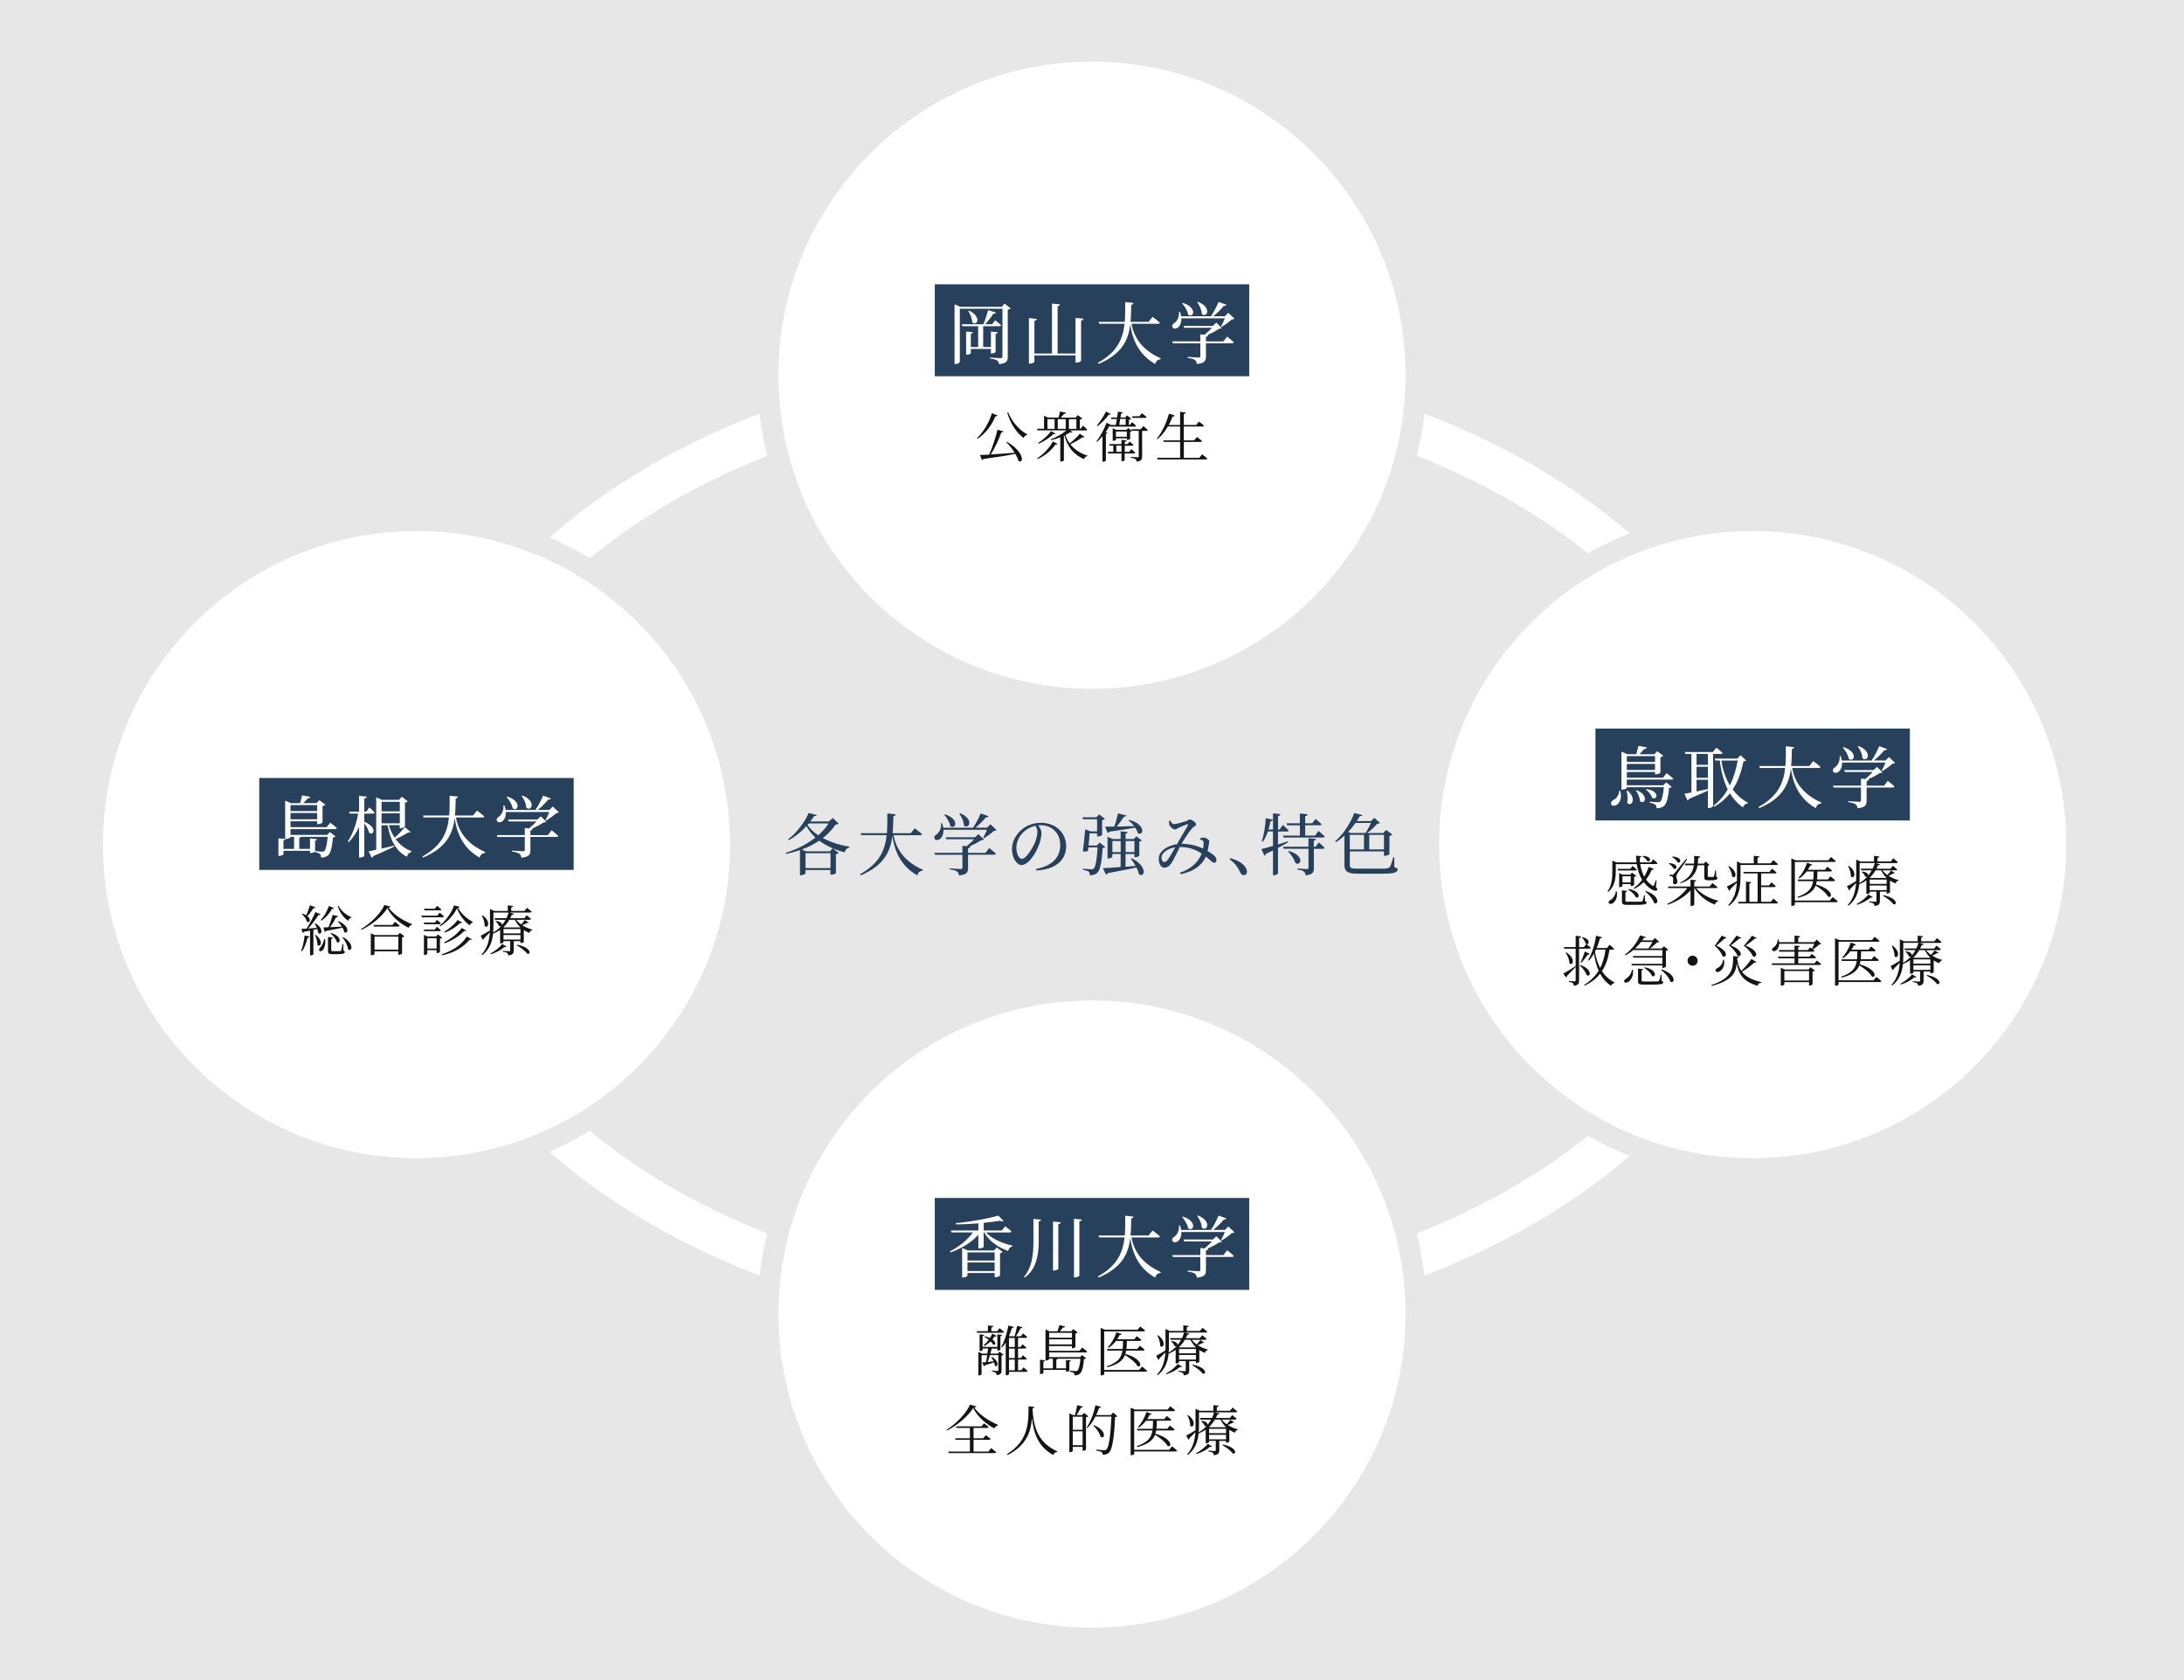 <?xml version="1.0" encoding="UTF-8"?><svg id="_イヤー_2" xmlns="http://www.w3.org/2000/svg" width="520" height="400" viewBox="0 0 520 400"><defs><style>.cls-1{fill:#fff;}.cls-2{fill:#27405c;}.cls-3{fill:#e7e7e7;}.cls-4{stroke:#e7e7e7;}.cls-4,.cls-5{fill:none;stroke-miterlimit:10;stroke-width:10px;}.cls-5{stroke:#fff;}.cls-6{fill:#141414;}</style></defs><g id="_定デザイン"><g><rect class="cls-3" width="520" height="400"/><ellipse class="cls-5" cx="260" cy="201.09" rx="160.51" ry="111.76"/><g><g><circle class="cls-4" cx="260" cy="89.33" r="74.66"/><circle class="cls-1" cx="260" cy="89.33" r="74.66"/></g><g><path class="cls-6" d="M237.51,98.9c-.06,.16-.22,.26-.51,.23-1,2.39-2.5,4.21-4.24,5.32l-.16-.14c1.42-1.3,2.81-3.46,3.56-5.92l1.34,.51Zm2.21,6.25c4.51,2.69,3.91,5.42,2.76,4.56-.13-.51-.39-1.07-.74-1.65-1.89,.38-4.3,.78-7.59,1.22-.08,.14-.22,.23-.35,.26l-.48-1.21c.53-.01,1.29-.04,2.2-.09,.78-1.77,1.56-4.15,1.98-5.93l1.4,.38c-.05,.17-.19,.27-.49,.27-.53,1.53-1.48,3.6-2.51,5.25,1.6-.1,3.61-.25,5.68-.42-.58-.94-1.35-1.87-2-2.55l.16-.1Zm.31-6.98c.91,2.27,2.77,4.33,4.55,5.25l-.04,.14c-.35,.04-.66,.31-.82,.72-1.68-1.24-3.12-3.37-3.9-6.01l.21-.1Z"/><path class="cls-6" d="M258.22,104.02c-.09,.12-.21,.16-.49,.08-.68,.51-1.82,1.18-2.89,1.68,1,1.27,2.42,2.17,4.07,2.7l-.03,.13c-.36,.04-.65,.3-.79,.7-2.37-1.04-3.93-2.83-4.65-5.62l-.13,.06v5.86c0,.08-.29,.27-.72,.27h-.14v-5.77c-.7,.29-1.46,.53-2.2,.7l-.08-.2c1.38-.51,2.87-1.39,3.76-2.15h-6.93l-.1-.39h1.68v-3.09l.96,.43h2.48c.12-.42,.29-1.01,.36-1.44l1.43,.29c-.05,.18-.22,.29-.48,.29-.21,.25-.51,.58-.75,.87h3.54l.45-.59,1.12,.81c-.09,.13-.26,.21-.58,.25v2.2h.16l.57-.74s.66,.53,1.04,.92c-.03,.14-.14,.21-.33,.21h-3.81l.62,.39c-.08,.12-.29,.14-.61,.08-.3,.19-.66,.42-1.07,.62,.23,.74,.57,1.4,1,1.99,.9-.68,1.9-1.65,2.42-2.29l1.12,.74Zm-11.28,5.1c1.59-.99,3.06-2.65,3.73-4.02l1.16,.57c-.08,.13-.19,.18-.51,.13-.82,1.24-2.41,2.67-4.25,3.5l-.13-.18Zm4.36-5.88c-.08,.13-.2,.17-.49,.1-.74,.75-2.13,1.73-3.51,2.3l-.13-.18c1.18-.72,2.47-1.92,3.09-2.82l1.04,.6Zm-1.91-1.14h1.7v-2.3h-1.7v2.3Zm2.46-2.3v2.3h1.89v-2.3h-1.89Zm2.65,0v2.3h1.78v-2.3h-1.78Z"/><path class="cls-6" d="M264.19,101.38c-.25,.44-.57,.96-.96,1.51l.46,.16c-.05,.12-.18,.21-.38,.25v6.36c-.03,.07-.36,.27-.66,.27h-.16v-6.07c-.39,.48-.83,.95-1.27,1.35l-.17-.13c1-1.27,1.96-3.17,2.41-4.42l1.12,.52h1.09c.08-.4,.16-.9,.25-1.42h-1.31l-.12-.36h1.48c.08-.47,.16-.95,.21-1.38l1.17,.14c-.03,.17-.18,.31-.44,.33l-.13,.91h1.12l.47-.49,.99,.77c-.09,.09-.31,.2-.57,.25v1.26h.22l.53-.68s.58,.49,.96,.86c-.04,.14-.16,.21-.34,.21h-5.82l-.05-.17h-.08Zm.3-2.81c-.06,.12-.17,.18-.48,.13-.58,.82-1.65,1.99-2.72,2.77l-.14-.16c.84-.95,1.74-2.39,2.17-3.33l1.17,.59Zm3.29,9.39v1.59c0,.09-.33,.27-.62,.27h-.14v-1.86h-3.16l-.1-.39h1.31v-1.46h-.86l-.1-.38h2.91v-1.01l1.21,.14c-.01,.17-.13,.27-.44,.33v.55h.68l.49-.62s.57,.46,.9,.79c-.01,.14-.13,.21-.31,.21h-1.75v1.46h1.04l.51-.65s.58,.47,.95,.83c-.04,.14-.16,.21-.33,.21h-2.17Zm4.42-6.53s.7,.55,1.11,.95c-.03,.14-.16,.21-.32,.21h-1.05v6.06c0,.66-.16,1.14-1.34,1.26-.01-.25-.09-.47-.26-.59-.19-.16-.52-.26-1.13-.34v-.2s1.34,.09,1.61,.09c.23,0,.3-.07,.3-.25v-6.05h-1.64l.04,.03c-.06,.08-.23,.17-.44,.22v1.65c-.01,.09-.4,.27-.66,.27h-.12v-.39h-2.59v.36c0,.08-.34,.25-.66,.25h-.12v-3l.85,.38h2.41l.43-.44,.87,.68-.1-.39h2.24l.6-.77Zm-3.91,2.56v-1.25h-2.59v1.25h2.59Zm-1.27,3.57v-1.46h-1.22v1.46h1.22Zm-.31-7.83c-.06,.51-.16,1-.22,1.42h1.53v-1.42h-1.31Zm2.94-.23l-.1-.39h1.73l.61-.74s.68,.52,1.11,.92c-.04,.14-.17,.21-.35,.21h-2.99Z"/><path class="cls-6" d="M286.21,108.16s.77,.57,1.24,1.01c-.04,.14-.16,.21-.34,.21h-11.49l-.1-.39h5.46v-3.78h-3.9l-.1-.36h4v-3.3h-2.93c-.7,1.22-1.55,2.25-2.44,3.02l-.17-.13c1.13-1.4,2.26-3.61,2.89-5.95l1.36,.43c-.05,.16-.22,.27-.51,.26-.26,.7-.57,1.38-.91,2h2.7v-3.13l1.35,.16c-.04,.18-.14,.31-.46,.36v2.61h2.94l.66-.81s.74,.53,1.21,.97c-.04,.14-.17,.21-.35,.21h-4.46v3.3h2.46l.68-.82s.74,.57,1.21,.99c-.03,.13-.16,.2-.34,.2h-4v3.78h3.67l.68-.83Z"/></g><rect class="cls-2" x="222.57" y="67.69" width="74.86" height="21.88"/><g><path class="cls-1" d="M240.63,73.42c-.11,.11-.35,.26-.69,.32v11.24c0,.94-.24,1.54-2.08,1.71-.06-.4-.18-.67-.45-.86-.32-.19-.8-.37-1.71-.48v-.24s2.08,.16,2.53,.16c.35,0,.45-.14,.45-.42v-11.35h-10.15v12.66c0,.18-.46,.5-1.04,.5h-.22v-14.23l1.38,.62h9.88l.64-.78,1.47,1.15Zm-9.48,9.64v1.04c0,.13-.48,.35-.91,.35h-.21v-5.52l1.62,.16c-.03,.19-.16,.34-.5,.38v3.14h1.74v-4.95h-3.76l-.13-.46h5.15c.4-.99,.85-2.35,1.12-3.36l1.86,.56c-.08,.19-.27,.32-.62,.29-.46,.72-1.2,1.71-1.94,2.51h1.63l.77-.93s.85,.66,1.39,1.14c-.05,.18-.21,.26-.43,.26h-3.84v4.95h1.84v-3.68l1.62,.16c-.02,.19-.14,.34-.5,.38v4.31c0,.13-.51,.38-.93,.38h-.19v-1.1h-4.79Zm-.42-9.12c3.14,1.54,1.87,3.83,.78,2.82-.05-.9-.51-2.02-.98-2.74l.19-.08Z"/><path class="cls-1" d="M257.99,75.87c-.05,.22-.18,.4-.59,.45v9.57c0,.16-.58,.45-1.07,.45h-.26v-1.73h-9.78v1.54c0,.14-.56,.43-1.07,.43h-.24v-10.85l1.9,.21c-.05,.22-.16,.38-.59,.45v7.78h4.18v-11.89l1.9,.19c-.03,.22-.16,.38-.56,.45v11.25h4.26v-8.48l1.92,.19Z"/><path class="cls-1" d="M269.4,77.09c.56,3.01,2.3,6.16,6.98,8.23l-.02,.19c-.69,.1-1.14,.42-1.3,1.15-4.23-2.38-5.49-6.23-5.95-9.43-.46,3.75-1.97,7.04-7.52,9.41l-.19-.26c4.63-2.56,5.95-5.7,6.35-9.3h-6.07l-.11-.46h6.23c.13-1.49,.11-3.07,.11-4.71l1.98,.21c-.05,.24-.18,.4-.54,.45-.03,1.39-.05,2.74-.18,4.05h4.32l.94-1.18s1.1,.83,1.74,1.39c-.03,.18-.21,.26-.42,.26h-6.37Z"/><path class="cls-1" d="M293.89,75.87c-.13,.14-.3,.18-.62,.19-.56,.54-1.6,1.3-2.35,1.73l-.18-.13c.29-.5,.66-1.26,.9-1.87h-10.37c.06,1.12-.38,1.89-.86,2.22-.46,.32-1.07,.32-1.25-.1-.19-.4,.06-.77,.42-.99,.67-.4,1.25-1.5,1.12-2.69l.24-.02c.14,.38,.24,.75,.29,1.09h7.09c.67-.99,1.39-2.37,1.82-3.41l1.86,.67c-.06,.19-.26,.3-.62,.27-.61,.75-1.57,1.71-2.5,2.46h2.77l.8-.82,1.46,1.38Zm-1.73,4.26s1.01,.78,1.6,1.34c-.05,.18-.21,.26-.42,.26h-6.21v3.12c0,1.02-.24,1.63-2.16,1.81-.06-.42-.18-.72-.46-.94-.32-.21-.78-.38-1.73-.51v-.24s2.19,.16,2.61,.16c.3,0,.4-.1,.4-.35v-3.04h-6.53l-.13-.46h6.66v-1.68l1.01,.1c.58-.48,1.28-1.12,1.78-1.66h-6.63l-.14-.46h6.98l.8-.77,1.34,1.3c-.13,.11-.32,.13-.66,.16-.69,.48-1.81,1.06-2.8,1.5l.19,.02c-.03,.22-.19,.35-.53,.4v1.1h4.15l.88-1.14Zm-10.53-8.02c3.62,1.17,2.5,3.75,1.26,2.8-.13-.9-.82-2-1.42-2.69l.16-.11Zm3.6-.26c3.46,1.41,2.1,3.97,.91,2.9-.02-.96-.56-2.06-1.09-2.79l.18-.11Z"/></g></g><g><g><circle class="cls-4" cx="260" cy="312.85" r="74.66"/><circle class="cls-1" cx="260" cy="312.85" r="74.66"/></g><g><path class="cls-6" d="M238,316.22s.65,.52,1.05,.9c-.04,.14-.16,.19-.34,.19h-6.07l-.1-.38h2.68v-1.36l1.29,.13c-.03,.18-.16,.31-.47,.35v.88h1.39l.57-.71Zm-.04,5.58l.98,.73c-.08,.09-.27,.18-.48,.22v3.52c0,.64-.13,1.01-1.16,1.13-.03-.23-.08-.45-.23-.57-.14-.13-.42-.23-.88-.29v-.22s1.01,.09,1.26,.09c.21,0,.25-.07,.25-.26v-3.51h-2c-.17,.58-.35,1.16-.52,1.62,.43-.04,.91-.09,1.4-.14-.17-.36-.38-.72-.57-.98l.17-.09c1.99,1.21,1.31,2.67,.68,2.08-.01-.23-.08-.49-.17-.75-.52,.17-1.22,.39-2.12,.64-.08,.17-.17,.23-.3,.27l-.42-.92c.22-.01,.55-.04,.92-.06,.09-.48,.2-1.07,.27-1.66h-1.33v4.55c0,.05-.25,.27-.64,.27h-.12v-5.6l.91,.4h1.24c.05-.43,.12-.83,.16-1.2h-1.31v.35c0,.09-.3,.26-.57,.26h-.14v-3.99l1.09,.12c-.03,.14-.13,.25-.38,.3v2.57h3.52v-2.99l1.12,.12c-.03,.16-.13,.26-.39,.3v3.19c0,.09-.31,.26-.58,.26h-.14v-.48h-1.36c-.09,.38-.2,.78-.31,1.2h1.78l.39-.47Zm-.69-3.78c-.07,.14-.23,.25-.49,.18-.16,.25-.31,.47-.49,.69,1.01,.71,.74,1.51,.17,1.23-.13-.23-.35-.49-.61-.75-.46,.46-.96,.83-1.48,1.09l-.17-.18c.42-.33,.83-.77,1.22-1.3-.35-.27-.73-.53-1.05-.7l.13-.14c.48,.12,.88,.26,1.21,.42,.21-.32,.39-.68,.53-1.04l1.04,.51Zm6.42,7.51s.61,.51,.98,.88c-.03,.14-.16,.21-.32,.21h-4.11v.53c0,.08-.25,.29-.65,.29h-.13v-7.8c-.26,.44-.55,.83-.85,1.17l-.19-.12c.69-1.27,1.34-3.2,1.66-5.1l1.29,.34c-.05,.16-.18,.27-.45,.27-.2,.65-.42,1.29-.68,1.87l.17,.08h1.16c.23-.74,.48-1.76,.61-2.48l1.26,.32c-.05,.16-.18,.27-.47,.26-.26,.56-.66,1.29-1.08,1.9h1.18l.51-.68s.61,.48,.99,.86c-.04,.13-.14,.2-.32,.2h-1.86v2.16h.58l.47-.62s.57,.44,.91,.79c-.04,.14-.16,.21-.34,.21h-1.62v2.25h.69l.48-.65s.57,.48,.92,.83c-.04,.14-.14,.19-.32,.19h-1.77v2.54h.77l.55-.7Zm-3.46-6.99v2.16h1.38v-2.16h-1.38Zm1.38,2.54h-1.38v2.25h1.38v-2.25Zm-1.38,5.16h1.38v-2.54h-1.38v2.54Z"/><path class="cls-6" d="M249.8,321.98v1.13h7.36l.48-.49,.96,.78c-.09,.09-.25,.16-.51,.18-.16,1.95-.49,3.11-1.03,3.5-.31,.26-.74,.38-1.22,.38,0-.25-.05-.48-.21-.6-.14-.12-.55-.23-.95-.3v-.22c.43,.04,1.17,.1,1.43,.1,.22,0,.32-.03,.44-.12,.27-.25,.56-1.25,.7-2.83h-5.4c-.05,.1-.16,.17-.34,.2v2.09h2.3v-1.99l1.18,.12c-.03,.14-.12,.25-.38,.3v2.09c0,.09-.35,.27-.66,.27h-.14v-.42h-5.38v.72c0,.08-.36,.26-.65,.26h-.16v-3.39l1.18,.13c-.03,.14-.13,.25-.38,.3v1.61h2.26v-2.29h-.91v.13c0,.08-.34,.29-.7,.29h-.14v-7.38l.92,.43h1.95c.13-.43,.33-1.03,.44-1.46l1.33,.3c-.05,.18-.22,.27-.48,.27-.21,.25-.51,.6-.75,.88h2.74l.47-.52,1.05,.81c-.08,.09-.29,.21-.55,.26v3.22c-.01,.08-.44,.29-.72,.29h-.13v-.53h-5.43v1.13h7.25l.64-.79s.74,.56,1.2,.96c-.04,.14-.16,.21-.34,.21h-8.75Zm0-4.65v1.16h5.43v-1.16h-5.43Zm5.43,2.76v-1.21h-5.43v1.21h5.43Z"/><path class="cls-6" d="M271.9,325.35s.77,.58,1.22,1.01c-.04,.14-.14,.21-.32,.21h-9.89v.6c0,.08-.29,.29-.72,.29h-.13v-11.3l1.01,.43h7.79l.62-.77s.71,.53,1.17,.95c-.04,.14-.16,.21-.35,.21h-9.4v9.2h8.32l.68-.83Zm-3.78-3.8c-.04,.29-.1,.56-.18,.81,4.16,1.14,3.99,3.39,2.9,2.89-.49-.9-1.87-1.98-2.99-2.64-.51,1.3-1.62,2.24-4.17,2.91l-.16-.22c2.67-.9,3.48-2.08,3.73-3.74h-3.58l-.1-.39h3.73c.07-.58,.07-1.21,.08-1.91h-1.68c-.52,.69-1.12,1.25-1.74,1.65l-.17-.16c.78-.81,1.57-2.13,2.02-3.57l1.25,.45c-.07,.13-.23,.25-.49,.22-.17,.36-.36,.7-.58,1.01h4.07l.6-.74s.66,.51,1.11,.92c-.04,.14-.17,.21-.35,.21h-3.12c-.01,.7-.03,1.33-.09,1.91h2.59l.6-.75s.7,.53,1.13,.94c-.03,.14-.17,.21-.35,.21h-4.03Z"/><path class="cls-6" d="M286.75,319.63c-.05,.09-.17,.12-.35,.06-.26,.17-.74,.4-1.21,.59,.72,.47,1.55,.82,2.37,1.01v.14c-.32,.06-.57,.29-.68,.68-.47-.18-.91-.42-1.33-.69v2.82c-.01,.08-.4,.26-.68,.26h-.12v-.44h-1.6v2.21c0,.64-.16,1.07-1.29,1.2-.03-.25-.09-.47-.25-.59-.18-.13-.49-.23-1.05-.3v-.2s1.24,.09,1.47,.09c.22,0,.29-.06,.29-.22v-2.2h-1.61v.3c0,.08-.27,.26-.66,.26h-.13v-3.22c-.51,.36-1.07,.66-1.69,.91-.18,1.83-.78,3.72-2.56,5.11l-.18-.14c1.39-1.52,1.85-3.35,1.98-5.29-.39,.4-.88,.91-1.44,1.46,0,.14-.08,.29-.2,.36l-.55-1.01c.39-.18,1.26-.69,2.21-1.26,.01-.35,.01-.69,.01-1.04v-4.08l.98,.47h3.26v-1.33l1.26,.13c-.01,.17-.13,.29-.43,.34v.86h3.15l.6-.75s.69,.53,1.11,.92c-.04,.14-.16,.21-.34,.21h-4.95l1.05,.29c-.06,.16-.16,.23-.48,.22-.1,.27-.23,.56-.38,.83h3.35l.57-.7s.62,.51,1.03,.88c-.03,.14-.17,.21-.34,.21h-3.17c.3,.42,.7,.79,1.16,1.12,.32-.35,.69-.81,.86-1.07l.96,.6Zm-11-1.72c2.12,1.55,1.22,3.3,.48,2.54,.04-.79-.31-1.82-.66-2.46l.18-.08Zm5.69,7.46c-.09,.12-.21,.17-.49,.08-.69,.64-1.96,1.35-3.21,1.73l-.13-.18c1.09-.55,2.24-1.5,2.81-2.25l1.03,.62Zm-3.13-4.9c0,.49-.01,1.01-.05,1.55,.72-.42,1.34-.94,1.87-1.52-.13,.06-.31,.06-.49-.05-.12-.38-.49-.85-.82-1.08l.13-.1c1.2,.14,1.5,.68,1.38,1,.34-.4,.64-.83,.88-1.29h-2.52l-.1-.39h2.83c.21-.44,.38-.88,.51-1.34h-3.61v3.22Zm2.41,1.74h4.04v-1.03h-4.04v1.03Zm4.04,1.48v-1.09h-4.04v1.09h4.04Zm-2.64-4.72c-.36,.62-.83,1.22-1.39,1.76l.14,.07h3.8l.05-.05c-.52-.49-.95-1.09-1.29-1.77h-1.31Zm1.87,5.93c3.54,.73,3.28,2.54,2.33,2.12-.43-.64-1.59-1.5-2.43-1.96l.1-.16Z"/><path class="cls-6" d="M232.48,334.84c-.03,.16-.2,.21-.52,.25,1.17,1.69,3.34,3.15,5.63,4.13l-.03,.18c-.39,.08-.72,.38-.81,.7-2.11-1.13-4.09-2.93-5.03-4.86-1.25,1.94-3.82,4.17-6.24,5.34l-.12-.18c2.18-1.3,4.85-4.04,5.56-5.97l1.55,.4Zm3.51,9.93s.74,.56,1.21,.99c-.04,.14-.18,.2-.36,.2h-10.96l-.12-.36h5.17v-2.8h-3.41l-.1-.36h3.51v-2.47h-3.21l-.09-.38h6.07l.6-.7s.68,.49,1.09,.87c-.03,.14-.17,.21-.34,.21h-3.25v2.47h2.29l.64-.74s.69,.52,1.14,.91c-.04,.13-.17,.19-.35,.19h-3.72v2.8h3.52l.66-.82Z"/><path class="cls-6" d="M246.26,334.97c-.03,.18-.12,.3-.44,.35,.29,4.78,1.43,8.16,5.93,10.24l-.03,.14c-.45,.05-.78,.23-.94,.72-3.48-1.92-4.65-4.93-5.07-8.79-.25,3.12-1.18,6.4-5.8,8.8l-.16-.22c5.16-3.22,5.12-7.44,5.14-11.4l1.36,.16Z"/><path class="cls-6" d="M259.14,337.2c-.09,.1-.31,.19-.57,.25v7.67c-.01,.08-.4,.3-.69,.3h-.12v-.94h-2.34v.96c0,.1-.3,.31-.68,.31h-.13v-9.26l.86,.42h.49c.16-.62,.38-1.65,.51-2.35l1.35,.31c-.05,.19-.21,.29-.48,.29-.26,.52-.69,1.24-1,1.76h1.29l.47-.53,1.04,.82Zm-3.72,.1v3.11h2.34v-3.11h-2.34Zm2.34,6.79v-3.32h-2.34v3.32h2.34Zm8.28-6.92c-.1,.12-.26,.17-.55,.21-.18,4.6-.64,7.58-1.35,8.36-.4,.45-.94,.62-1.59,.62,0-.26-.05-.48-.25-.62-.21-.16-.78-.31-1.33-.4l.03-.22c.6,.06,1.57,.16,1.87,.16s.42-.04,.59-.21c.58-.52,.97-3.51,1.17-7.8h-3.81c-.55,1.08-1.2,2.02-1.91,2.72l-.18-.12c.86-1.3,1.68-3.29,2.09-5.3l1.33,.39c-.05,.16-.19,.26-.48,.26-.19,.58-.42,1.14-.66,1.68h3.5l.52-.6,1.01,.88Zm-5.59,2.13c3.28,1.39,2.53,3.5,1.59,2.77-.18-.88-1.04-2-1.73-2.67l.14-.1Z"/><path class="cls-6" d="M279.05,344.35s.77,.58,1.22,1.01c-.04,.14-.14,.21-.33,.21h-9.89v.6c0,.08-.29,.29-.72,.29h-.13v-11.3l1.01,.43h7.79l.62-.77s.72,.53,1.17,.95c-.04,.14-.16,.21-.35,.21h-9.4v9.2h8.32l.68-.83Zm-3.78-3.8c-.04,.29-.1,.56-.18,.81,4.16,1.14,3.99,3.39,2.9,2.89-.49-.9-1.87-1.98-2.99-2.64-.51,1.3-1.62,2.24-4.17,2.91l-.16-.22c2.67-.9,3.48-2.08,3.73-3.74h-3.58l-.1-.39h3.73c.06-.58,.06-1.21,.08-1.91h-1.68c-.52,.69-1.12,1.25-1.74,1.65l-.17-.16c.78-.81,1.57-2.13,2.02-3.57l1.25,.45c-.06,.13-.23,.25-.49,.22-.17,.36-.36,.7-.58,1.01h4.07l.6-.74s.66,.51,1.1,.92c-.04,.14-.17,.21-.35,.21h-3.12c-.01,.7-.03,1.33-.09,1.91h2.59l.6-.75s.7,.53,1.13,.94c-.03,.14-.17,.21-.35,.21h-4.03Z"/><path class="cls-6" d="M293.9,338.63c-.05,.09-.17,.12-.35,.06-.26,.17-.74,.4-1.21,.59,.72,.47,1.55,.82,2.37,1.01v.14c-.32,.06-.57,.29-.68,.68-.47-.18-.91-.42-1.33-.69v2.82c-.01,.08-.4,.26-.68,.26h-.12v-.44h-1.6v2.21c0,.64-.16,1.07-1.29,1.2-.03-.25-.09-.47-.25-.59-.18-.13-.49-.23-1.05-.3v-.2s1.24,.09,1.47,.09c.22,0,.29-.06,.29-.22v-2.2h-1.61v.3c0,.08-.27,.26-.66,.26h-.13v-3.22c-.51,.36-1.07,.66-1.69,.91-.18,1.83-.78,3.72-2.56,5.11l-.18-.14c1.39-1.52,1.85-3.35,1.98-5.29-.39,.4-.88,.91-1.44,1.46,0,.14-.08,.29-.2,.36l-.55-1.01c.39-.18,1.26-.69,2.21-1.26,.01-.35,.01-.69,.01-1.04v-4.08l.98,.47h3.26v-1.33l1.26,.13c-.01,.17-.13,.29-.43,.34v.86h3.15l.6-.75s.69,.53,1.11,.92c-.04,.14-.16,.21-.34,.21h-4.95l1.05,.29c-.06,.16-.16,.23-.48,.22-.1,.27-.23,.56-.38,.83h3.35l.57-.7s.62,.51,1.03,.88c-.03,.14-.17,.21-.34,.21h-3.17c.3,.42,.7,.79,1.16,1.12,.32-.35,.69-.81,.86-1.07l.96,.6Zm-11-1.72c2.12,1.55,1.22,3.3,.48,2.54,.04-.79-.31-1.82-.66-2.46l.18-.08Zm5.69,7.46c-.09,.12-.21,.17-.49,.08-.69,.64-1.96,1.35-3.21,1.73l-.13-.18c1.09-.55,2.24-1.5,2.81-2.25l1.03,.62Zm-3.13-4.9c0,.49-.01,1.01-.05,1.55,.72-.42,1.34-.94,1.87-1.52-.13,.06-.31,.06-.49-.05-.12-.38-.49-.85-.82-1.08l.13-.1c1.2,.14,1.5,.68,1.38,1,.34-.4,.64-.83,.88-1.29h-2.52l-.1-.39h2.83c.21-.44,.38-.88,.51-1.34h-3.61v3.22Zm2.41,1.74h4.04v-1.03h-4.04v1.03Zm4.04,1.48v-1.09h-4.04v1.09h4.04Zm-2.64-4.72c-.36,.62-.83,1.22-1.39,1.76l.14,.07h3.8l.05-.05c-.52-.49-.95-1.09-1.29-1.77h-1.31Zm1.87,5.93c3.54,.73,3.28,2.54,2.33,2.12-.43-.64-1.59-1.5-2.43-1.96l.1-.16Z"/></g><rect class="cls-2" x="222.57" y="285.22" width="74.86" height="21.88"/><g><path class="cls-1" d="M234.77,293.42c1.38,1.55,3.97,2.63,6.29,3.14l-.02,.18c-.51,.1-.86,.48-1.02,1.1-2.37-.86-4.53-2.35-5.7-4.42h-.11v3.44c0,.08-.42,.37-1.06,.37h-.21v-3.27c-1.57,1.81-3.94,3.25-6.61,4.23l-.16-.26c2.22-1.1,4.23-2.8,5.49-4.51h-5.12l-.14-.46h6.55v-1.7c-1.74,.14-3.59,.24-5.33,.24l-.05-.3c3.49-.3,7.84-1.09,10.1-1.79l1.3,1.3c-.14,.11-.46,.11-.9-.05-1.09,.16-2.42,.34-3.86,.48v1.82h4.31l.82-.99s.93,.69,1.49,1.2c-.03,.18-.21,.26-.42,.26h-5.63Zm2.56,3.59l1.39,1.06c-.1,.13-.32,.26-.62,.32v5.31c-.02,.11-.64,.38-1.07,.38h-.21v-.99h-6.47v.64c0,.13-.54,.42-1.06,.42h-.21v-7.03l1.36,.59h6.23l.66-.7Zm-6.98,1.17v1.94h6.47v-1.94h-6.47Zm6.47,4.43v-2.03h-6.47v2.03h6.47Z"/><path class="cls-1" d="M247.87,290.39c-.05,.22-.16,.38-.56,.45v4.9c-.03,3.15-.59,6.42-3.31,8.44l-.22-.16c1.9-2.19,2.27-5.23,2.27-8.28v-5.54l1.82,.19Zm4.69,.62c-.03,.22-.16,.4-.58,.46v10.6c0,.16-.54,.43-1.02,.43h-.24v-11.67l1.84,.18Zm5.01-.64c-.03,.22-.16,.38-.58,.45v12.85c0,.16-.54,.48-1.02,.48h-.26v-13.99l1.86,.21Z"/><path class="cls-1" d="M269.4,294.62c.56,3.01,2.3,6.16,6.98,8.23l-.02,.19c-.69,.1-1.14,.42-1.3,1.15-4.23-2.38-5.49-6.23-5.95-9.43-.46,3.75-1.97,7.04-7.52,9.41l-.19-.26c4.63-2.56,5.95-5.7,6.35-9.3h-6.07l-.11-.46h6.23c.13-1.49,.11-3.07,.11-4.71l1.98,.21c-.05,.24-.18,.4-.54,.45-.03,1.39-.05,2.74-.18,4.05h4.32l.94-1.18s1.1,.83,1.74,1.39c-.03,.18-.21,.26-.42,.26h-6.37Z"/><path class="cls-1" d="M293.89,293.4c-.13,.14-.3,.18-.62,.19-.56,.54-1.6,1.3-2.35,1.73l-.18-.13c.29-.5,.66-1.26,.9-1.87h-10.37c.06,1.12-.38,1.89-.86,2.22-.46,.32-1.07,.32-1.25-.1-.19-.4,.06-.77,.42-.99,.67-.4,1.25-1.5,1.12-2.69l.24-.02c.14,.38,.24,.75,.29,1.09h7.09c.67-.99,1.39-2.37,1.82-3.41l1.86,.67c-.06,.19-.26,.3-.62,.27-.61,.75-1.57,1.71-2.5,2.46h2.77l.8-.82,1.46,1.38Zm-1.73,4.26s1.01,.78,1.6,1.34c-.05,.18-.21,.26-.42,.26h-6.21v3.12c0,1.02-.24,1.63-2.16,1.81-.06-.42-.18-.72-.46-.94-.32-.21-.78-.38-1.73-.51v-.24s2.19,.16,2.61,.16c.3,0,.4-.1,.4-.35v-3.04h-6.53l-.13-.46h6.66v-1.68l1.01,.1c.58-.48,1.28-1.12,1.78-1.66h-6.63l-.14-.46h6.98l.8-.77,1.34,1.3c-.13,.11-.32,.13-.66,.16-.69,.48-1.81,1.06-2.8,1.5l.19,.02c-.03,.22-.19,.35-.53,.4v1.1h4.15l.88-1.14Zm-10.53-8.02c3.62,1.17,2.5,3.75,1.26,2.8-.13-.9-.82-2-1.42-2.69l.16-.11Zm3.6-.26c3.46,1.41,2.1,3.97,.91,2.9-.02-.96-.56-2.06-1.09-2.79l.18-.11Z"/></g></g><g><g><circle class="cls-4" cx="99.16" cy="201.09" r="74.66"/><circle class="cls-1" cx="99.16" cy="201.09" r="74.66"/></g><g><path class="cls-6" d="M71.7,226.4c.38-.96,.69-2.37,.83-3.69l1.17,.27c-.04,.16-.18,.27-.46,.29-.3,1.2-.75,2.43-1.34,3.25l-.21-.12Zm3.37-6.58c2.24,1.35,1.43,2.99,.69,2.3-.03-.29-.1-.62-.22-.95-.29,.07-.58,.14-.92,.22v5.8c0,.07-.27,.27-.68,.27h-.12v-5.9c-.43,.09-.91,.18-1.43,.29-.07,.17-.2,.23-.31,.26l-.31-.96c.29,0,.7-.03,1.22-.05,.77-1.18,1.61-2.78,2.11-3.95l1.22,.52c-.08,.14-.23,.23-.51,.2-.59,.94-1.51,2.21-2.44,3.21,.62-.04,1.34-.09,2.07-.16-.16-.38-.35-.74-.52-1.03l.16-.07Zm.01-3.81c-.05,.16-.2,.25-.47,.23-.4,.66-.91,1.35-1.42,1.87,1.03,.82,.52,1.77-.13,1.31-.12-.6-.7-1.36-1.2-1.81l.13-.1c.38,.12,.68,.26,.92,.4,.31-.66,.64-1.55,.88-2.38l1.27,.47Zm.09,6.57c1.98,1.52,1.1,3.11,.42,2.39,.01-.75-.3-1.72-.58-2.33l.17-.06Zm2.24,1c.16,1.21-.18,2.18-.52,2.6-.22,.27-.69,.4-.86,.17-.16-.22-.03-.51,.18-.72,.39-.36,.87-1.27,.96-2.08l.23,.03Zm2.11-7.37c-.06,.13-.21,.23-.48,.2-.66,1.2-1.56,2.17-2.51,2.78l-.17-.16c.74-.74,1.5-1.99,1.94-3.33l1.22,.51Zm1.09,3.11c2.9,1.29,2.22,3.25,1.35,2.59-.05-.32-.21-.69-.4-1.04-.98,.2-2.24,.47-3.89,.75-.08,.16-.21,.23-.34,.26l-.35-1.08c.29,0,.72-.01,1.22-.03,.38-.91,.78-2.07,1.01-2.94l1.27,.29c-.04,.16-.18,.27-.47,.29-.34,.69-.87,1.59-1.42,2.34,.81-.03,1.79-.08,2.81-.13-.29-.46-.62-.88-.95-1.21l.14-.09Zm1.18,7.01c.25,.09,.3,.19,.3,.35,0,.32-.34,.49-1.92,.49h-1.07c-.86,0-1-.2-1-.74v-3.35l1.14,.14c-.03,.16-.16,.27-.38,.31v2.72c0,.16,.04,.2,.4,.2h1.77c.12-.01,.16-.04,.21-.16,.08-.2,.22-.87,.32-1.56h.18l.04,1.6Zm-2.94-4.2c2.73,.86,2.17,2.72,1.34,2.15-.16-.7-.87-1.56-1.48-2.02l.14-.13Zm4.78-3.63c-.32,.06-.6,.31-.7,.74-1.09-.71-2-1.92-2.52-3.47l.2-.1c.62,1.24,1.9,2.24,3.05,2.69l-.03,.14Zm-1.92,4.62c2.81,1.62,2.03,3.65,1.17,2.9-.09-.91-.75-2.08-1.33-2.8l.16-.1Z"/><path class="cls-6" d="M93.02,215.84c-.04,.16-.21,.21-.52,.23,1.14,1.64,3.3,3.04,5.59,3.95l-.03,.2c-.38,.07-.68,.35-.77,.68-2.15-1.07-4.12-2.77-5.04-4.67-1.21,1.89-3.74,4.03-6.2,5.15l-.1-.19c2.22-1.24,4.85-3.85,5.54-5.72l1.53,.38Zm2.18,6.25l1.08,.83c-.09,.1-.3,.21-.55,.26v3.87c-.01,.09-.47,.27-.75,.27h-.13v-.84h-5.68v.66c0,.09-.38,.29-.74,.29h-.14v-5.23l.95,.43h5.49l.48-.55Zm-1.16-2.63s.69,.53,1.13,.94c-.04,.13-.17,.2-.35,.2h-5.79l-.1-.38h4.51l.6-.75Zm.81,6.63v-3.08h-5.68v3.08h5.68Z"/><path class="cls-6" d="M104.68,217.3s.64,.51,1.03,.88c-.04,.14-.16,.2-.34,.2h-4.94l-.09-.38h3.78l.56-.7Zm-1.13,2.35l.49-.64s.58,.47,.95,.82c-.04,.14-.16,.21-.32,.21h-3.67l-.1-.39h2.65Zm-2.55,2.03l-.1-.36h2.6l.52-.66s.6,.47,.95,.83c-.03,.13-.14,.2-.31,.2h-3.65Zm.06-4.94l-.1-.38h2.56l.55-.7s.64,.51,1.01,.87c-.03,.14-.16,.21-.32,.21h-3.69Zm4.24,6.51c-.09,.1-.29,.21-.55,.26v3.13c-.01,.09-.4,.27-.68,.27h-.12v-.7h-2.21v.88c0,.08-.34,.27-.68,.27h-.12v-4.77l.86,.38h2.02l.47-.49,1,.77Zm-1.34,2.59v-2.47h-2.21v2.47h2.21Zm5.51-9.95c-.03,.14-.17,.2-.44,.22,.72,1.38,2.11,2.61,3.52,3.37l-.03,.18c-.34,.08-.6,.34-.68,.66-1.29-.96-2.47-2.44-3.02-4.07-.79,1.66-2.39,3.33-4,4.3l-.12-.16c1.38-1.11,2.99-3.29,3.38-4.82l1.38,.31Zm-4.29,11.32c2.44-.82,4.45-1.99,5.98-4.23l1.18,.65c-.09,.13-.21,.16-.52,.09-1.76,2.09-3.87,3.12-6.55,3.73l-.09-.25Zm.57-2.85c1.6-.81,3.09-1.95,4.2-3.42l1.08,.61c-.1,.13-.22,.16-.51,.1-1.22,1.27-2.86,2.28-4.64,2.94l-.13-.23Zm4.29-4.73c-.08,.14-.21,.17-.47,.12-.96,.92-2.27,1.77-3.63,2.29l-.14-.22c1.18-.69,2.34-1.68,3.17-2.78l1.07,.6Z"/><path class="cls-6" d="M125.91,219.64c-.05,.09-.17,.12-.35,.06-.26,.17-.74,.4-1.21,.59,.72,.47,1.55,.82,2.37,1.01v.14c-.32,.06-.57,.29-.68,.68-.47-.18-.91-.42-1.33-.69v2.82c-.01,.08-.4,.26-.68,.26h-.12v-.44h-1.6v2.21c0,.64-.16,1.07-1.29,1.2-.03-.25-.09-.47-.25-.59-.18-.13-.49-.23-1.05-.3v-.2s1.24,.09,1.47,.09c.22,0,.29-.06,.29-.22v-2.2h-1.61v.3c0,.08-.27,.26-.66,.26h-.13v-3.22c-.51,.36-1.07,.66-1.69,.91-.18,1.83-.78,3.72-2.56,5.11l-.18-.14c1.39-1.52,1.85-3.35,1.98-5.29-.39,.4-.88,.91-1.44,1.46,0,.14-.08,.29-.2,.36l-.55-1.01c.39-.18,1.26-.69,2.21-1.26,.01-.35,.01-.69,.01-1.04v-4.08l.98,.47h3.26v-1.33l1.26,.13c-.01,.17-.13,.29-.43,.34v.86h3.15l.6-.75s.69,.53,1.11,.92c-.04,.14-.16,.21-.34,.21h-4.95l1.05,.29c-.06,.16-.16,.23-.48,.22-.1,.27-.23,.56-.38,.83h3.35l.57-.7s.62,.51,1.03,.88c-.03,.14-.17,.21-.34,.21h-3.17c.3,.42,.7,.79,1.16,1.12,.32-.35,.69-.81,.86-1.07l.96,.6Zm-11-1.72c2.12,1.55,1.22,3.3,.48,2.54,.04-.79-.31-1.82-.66-2.46l.18-.08Zm5.69,7.46c-.09,.12-.21,.17-.49,.08-.69,.64-1.96,1.35-3.21,1.73l-.13-.18c1.09-.55,2.24-1.5,2.81-2.25l1.03,.62Zm-3.13-4.9c0,.49-.01,1.01-.05,1.55,.72-.42,1.34-.94,1.87-1.52-.13,.06-.31,.06-.49-.05-.12-.38-.49-.85-.82-1.08l.13-.1c1.2,.14,1.5,.68,1.38,1,.34-.4,.64-.83,.88-1.29h-2.52l-.1-.39h2.83c.21-.44,.38-.88,.51-1.34h-3.61v3.22Zm2.41,1.74h4.04v-1.03h-4.04v1.03Zm4.04,1.48v-1.09h-4.04v1.09h4.04Zm-2.64-4.72c-.36,.62-.83,1.22-1.39,1.76l.14,.07h3.8l.05-.05c-.52-.49-.95-1.09-1.29-1.77h-1.31Zm1.87,5.93c3.54,.73,3.28,2.54,2.33,2.12-.43-.64-1.59-1.5-2.43-1.96l.1-.16Z"/></g><rect class="cls-2" x="61.73" y="185.23" width="74.86" height="21.88"/><g><path class="cls-1" d="M69.17,197.4v1.38h8.71l.67-.69,1.33,1.07c-.11,.13-.3,.21-.62,.24-.18,2.48-.58,3.83-1.25,4.32-.42,.3-.96,.46-1.58,.46,0-.37-.05-.69-.24-.86-.21-.18-.66-.34-1.15-.42l.02-.27c.46,.05,1.34,.13,1.65,.13,.24,0,.37-.03,.51-.14,.32-.29,.62-1.44,.8-3.38h-6.35c-.06,.11-.19,.19-.42,.22v2.64h2.56v-2.48l1.66,.18c-.03,.18-.14,.3-.45,.35v2.58c0,.11-.54,.35-1.01,.35h-.21v-.51h-6.31v.83c0,.13-.53,.37-.99,.37h-.21v-4.18l1.6,.16v-9.12l1.38,.59h2.18c.16-.53,.35-1.31,.48-1.86l1.95,.38c-.08,.24-.29,.35-.61,.35-.29,.34-.72,.77-1.07,1.12h3.15l.67-.72,1.44,1.09c-.1,.13-.35,.27-.67,.34v3.89c-.02,.13-.64,.42-1.07,.42h-.21v-.7h-6.34v1.41h8.6l.85-1.07s1.01,.75,1.6,1.3c-.05,.16-.21,.24-.42,.24h-10.63Zm0,1.84v.05c0,.14-.51,.46-1.07,.46h-.16c-.02,.18-.14,.3-.45,.37v1.98h2.53v-2.87h-.85Zm0-7.56v1.42h6.34v-1.42h-6.34Zm6.34,3.38v-1.49h-6.34v1.49h6.34Z"/><path class="cls-1" d="M86.74,195.64c3.27,1.38,2.21,3.47,1.15,2.63-.16-.72-.67-1.62-1.15-2.29v7.76c0,.14-.51,.42-.98,.42h-.27v-7.25c-.62,1.33-1.44,2.55-2.45,3.59l-.21-.19c1.22-1.84,2.02-4.24,2.45-6.61h-2.05l-.11-.46h2.37v-3.78l1.84,.21c-.05,.22-.18,.38-.59,.45v3.12h.48l.7-1.01s.82,.7,1.28,1.22c-.05,.18-.21,.26-.42,.26h-2.05v1.95Zm11.04,2.46c-.1,.11-.26,.14-.5,.05-.64,.4-1.9,1.12-3.09,1.6,.98,1.34,2.26,2.37,3.79,2.9l-.02,.18c-.5,.11-.91,.53-1.09,1.17-2.58-1.39-3.91-3.87-4.58-7.51h-1.46v5.55c.91-.21,1.94-.45,2.98-.7l.05,.22c-1.14,.54-2.75,1.33-4.98,2.26-.06,.21-.21,.34-.37,.38l-.75-1.52c.42-.06,1.04-.19,1.81-.37v-12.5l1.34,.62h4.1l.66-.74,1.41,1.1c-.11,.13-.35,.24-.66,.3v5.65c-.02,.13-.61,.46-1.06,.46h-.19v-.74h-2.58c.32,1.09,.78,2.1,1.38,2.98,.9-.78,1.95-1.9,2.42-2.5l1.38,1.14Zm-6.93-7.2v2.27h4.34v-2.27h-4.34Zm0,5.12h4.34v-2.38h-4.34v2.38Z"/><path class="cls-1" d="M108.55,194.63c.56,3.01,2.3,6.16,6.98,8.23l-.02,.19c-.69,.1-1.14,.42-1.3,1.15-4.23-2.38-5.49-6.23-5.95-9.43-.46,3.75-1.97,7.04-7.52,9.41l-.19-.26c4.63-2.56,5.95-5.7,6.35-9.3h-6.07l-.11-.46h6.23c.13-1.49,.11-3.07,.11-4.71l1.98,.21c-.05,.24-.18,.4-.54,.45-.03,1.39-.05,2.74-.18,4.05h4.32l.94-1.18s1.1,.83,1.74,1.39c-.03,.18-.21,.26-.42,.26h-6.37Z"/><path class="cls-1" d="M133.05,193.41c-.13,.14-.3,.18-.62,.19-.56,.54-1.6,1.3-2.35,1.73l-.18-.13c.29-.5,.66-1.26,.9-1.87h-10.37c.06,1.12-.38,1.89-.86,2.22-.46,.32-1.07,.32-1.25-.1-.19-.4,.06-.77,.42-.99,.67-.4,1.25-1.5,1.12-2.69l.24-.02c.14,.38,.24,.75,.29,1.09h7.09c.67-.99,1.39-2.37,1.82-3.41l1.86,.67c-.06,.19-.26,.3-.62,.27-.61,.75-1.57,1.71-2.5,2.46h2.77l.8-.82,1.46,1.38Zm-1.73,4.26s1.01,.78,1.6,1.34c-.05,.18-.21,.26-.42,.26h-6.21v3.12c0,1.02-.24,1.63-2.16,1.81-.06-.42-.18-.72-.46-.94-.32-.21-.78-.38-1.73-.51v-.24s2.19,.16,2.61,.16c.3,0,.4-.1,.4-.35v-3.04h-6.53l-.13-.46h6.66v-1.68l1.01,.1c.58-.48,1.28-1.12,1.78-1.66h-6.63l-.14-.46h6.98l.8-.77,1.34,1.3c-.13,.11-.32,.13-.66,.16-.69,.48-1.81,1.06-2.8,1.5l.19,.02c-.03,.22-.19,.35-.53,.4v1.1h4.15l.88-1.14Zm-10.53-8.02c3.62,1.17,2.5,3.75,1.26,2.8-.13-.9-.82-2-1.42-2.69l.16-.11Zm3.6-.26c3.46,1.41,2.1,3.97,.91,2.9-.02-.96-.56-2.06-1.09-2.79l.18-.11Z"/></g></g><g><g><circle class="cls-4" cx="417.3" cy="201.09" r="74.66"/><circle class="cls-1" cx="417.3" cy="201.09" r="74.66"/></g><g><path class="cls-6" d="M384.71,207.33c0,1.51-.13,3.6-1.79,5.02l-.16-.16c1.04-1.44,1.13-3.22,1.13-4.85v-2.44l.98,.43h4.78c-.06-.52-.1-1.07-.12-1.61l1.29,.13c-.03,.16-.13,.3-.42,.34,.01,.38,.04,.75,.08,1.14h2.6l.55-.75s.64,.55,1.01,.94c-.03,.13-.14,.2-.33,.2h-3.78c.16,1.04,.45,2.08,.95,2.99,.42-.69,.78-1.47,1.04-2.31l1.25,.48c-.06,.14-.23,.25-.51,.22-.36,.88-.83,1.65-1.35,2.3,.4,.56,.9,1.05,1.5,1.43,.18,.14,.27,.14,.38-.05,.13-.26,.34-.79,.47-1.24l.17,.04-.17,1.59c.35,.42,.39,.59,.3,.73-.26,.38-.99,.09-1.53-.27-.66-.46-1.21-.99-1.66-1.61-.68,.68-1.43,1.21-2.24,1.59l-.16-.17c.71-.48,1.42-1.14,2.01-1.96-.66-1.09-1.07-2.37-1.27-3.74h-4.99v1.62Zm.23,4.9c.27,1.51-.38,2.44-.94,2.81-.34,.21-.81,.26-.96-.03-.12-.27,.06-.53,.34-.7,.59-.29,1.26-1.12,1.33-2.09h.23Zm3.77-6.05s.61,.49,1,.86c-.04,.14-.16,.21-.34,.21h-4.12l-.1-.39h3.02l.55-.68Zm-2.42,4.78c0,.07-.34,.26-.66,.26h-.12v-3.35l.85,.38h1.79l.43-.48,1.01,.77c-.08,.09-.3,.2-.52,.23v1.92c-.01,.09-.43,.26-.69,.26h-.12v-.47h-1.98v.48Zm5.38,3.59c.3,.09,.38,.18,.38,.34,0,.4-.43,.55-2.81,.55h-1.72c-1.13,0-1.34-.18-1.34-.83v-2.63l1.21,.13c-.03,.16-.14,.29-.38,.33v2.03c0,.18,.05,.22,.62,.22h1.64c.74,0,1.31-.01,1.53-.03,.17,0,.22-.04,.29-.16,.1-.19,.23-.7,.38-1.35h.17l.03,1.4Zm-5.38-5.92v1.47h1.98v-1.47h-1.98Zm1.47,3.03c3.03,.52,2.67,2.43,1.73,1.96-.27-.65-1.16-1.44-1.85-1.83l.12-.13Zm3.43-7.89c2.33,.14,1.81,1.66,1.01,1.22-.18-.4-.7-.84-1.13-1.09l.12-.13Zm.7,8.37c3.55,1.22,2.95,3.5,1.92,2.83-.26-.92-1.25-2.05-2.07-2.7l.14-.13Z"/><path class="cls-6" d="M403.8,211.43c1.2,1.42,3.37,2.55,5.3,3.02v.14c-.38,.07-.69,.35-.81,.78-1.95-.73-3.77-2.12-4.85-3.94h-.04v3.97c0,.1-.39,.29-.73,.29h-.16v-3.74c-1.29,1.5-3.2,2.69-5.43,3.46l-.12-.21c1.98-.91,3.71-2.29,4.77-3.76h-4.5l-.12-.38h5.4v-1.61l1.35,.14c-.03,.18-.16,.3-.47,.34v1.13h3.67l.66-.82s.74,.57,1.2,.99c-.04,.14-.16,.21-.34,.21h-4.8Zm-6.4-5.92c2.41,.08,1.91,1.76,1.07,1.29-.17-.43-.7-.92-1.17-1.17l.1-.12Zm.77,2.77c.16,0,.19,0,.36-.2q.29-.32,2.98-3.64l.21,.1c-.58,.91-2.08,3-2.31,3.38-.16,.3-.29,.57-.29,.79,0,.34,.27,.65,.25,1.21,0,.4-.21,.62-.65,.62-.19,0-.34-.16-.39-.42,.12-.87,.05-1.31-.21-1.43-.2-.09-.35-.12-.6-.13v-.3h.65Zm.05-4.36c2.43,.13,2.07,1.78,1.21,1.39-.2-.47-.81-.99-1.31-1.26l.1-.13Zm5.11,1.68c.06-.59,.06-1.2,.03-1.82l1.43,.12c-.04,.22-.18,.34-.46,.38-.01,.46-.04,.9-.09,1.33h1.42l.46-.48,.91,.79c-.08,.09-.21,.16-.42,.19v2.52c0,.13,.04,.16,.25,.16h1.03c.09-.01,.14-.03,.18-.13,.08-.17,.22-.83,.34-1.44h.17l.03,1.5c.26,.08,.29,.17,.29,.34,0,.35-.33,.52-1.52,.52h-.73c-.75,0-.87-.22-.87-.77v-2.81h-1.59c-.34,1.85-1.34,3.41-4.07,4.3l-.1-.17c2.15-.96,3.02-2.42,3.28-4.13h-2.05l-.12-.39h2.22Z"/><path class="cls-6" d="M414.39,208.93c0,2.26-.26,4.95-2.74,6.73l-.18-.16c1.49-1.52,1.95-3.39,2.07-5.34-.42,.42-.96,.96-1.6,1.57,0,.17-.08,.3-.21,.38l-.57-1.03c.42-.2,1.39-.72,2.39-1.27,.01-.29,.01-.58,.01-.87v-3.85l.99,.45h3.02v-1.78l1.33,.13c-.03,.17-.14,.3-.45,.35v1.3h3.16l.6-.75s.7,.55,1.12,.94c-.03,.14-.16,.21-.34,.21h-8.58v2.99Zm-2.73-2.74c2.35,1.47,1.53,3.24,.75,2.51-.03-.78-.49-1.79-.92-2.43l.17-.08Zm10.56,7.75s.7,.55,1.12,.95c-.04,.14-.16,.21-.34,.21h-9.09l-.1-.39h1.9v-4.81l1.24,.13c-.03,.18-.13,.3-.43,.35v4.33h1.96v-6.76h-3.31l-.1-.36h6.24l.6-.77s.68,.55,1.08,.92c-.04,.14-.16,.21-.34,.21h-3.33v2.87h1.87l.57-.74s.65,.53,1.05,.91c-.04,.14-.17,.21-.35,.21h-3.15v3.51h2.31l.6-.77Z"/><path class="cls-6" d="M436.34,213.58s.77,.58,1.22,1.01c-.04,.14-.14,.21-.32,.21h-9.89v.6c0,.08-.29,.29-.71,.29h-.13v-11.3l1.01,.43h7.79l.62-.77s.72,.53,1.17,.95c-.04,.14-.16,.21-.35,.21h-9.4v9.2h8.32l.68-.83Zm-3.78-3.8c-.04,.29-.1,.56-.18,.81,4.16,1.14,3.99,3.39,2.9,2.89-.49-.9-1.87-1.98-2.99-2.64-.51,1.3-1.62,2.24-4.17,2.91l-.16-.22c2.67-.9,3.48-2.08,3.73-3.74h-3.58l-.1-.39h3.73c.06-.58,.06-1.21,.08-1.91h-1.68c-.52,.69-1.12,1.25-1.74,1.65l-.17-.16c.78-.81,1.57-2.13,2.02-3.57l1.25,.45c-.06,.13-.23,.25-.49,.22-.17,.36-.36,.7-.59,1.01h4.07l.6-.74s.66,.51,1.1,.92c-.04,.14-.17,.21-.35,.21h-3.12c-.01,.7-.03,1.33-.09,1.91h2.59l.6-.75s.7,.53,1.13,.94c-.03,.14-.17,.21-.35,.21h-4.03Z"/><path class="cls-6" d="M451.2,207.86c-.05,.09-.17,.12-.35,.06-.26,.17-.74,.4-1.21,.59,.71,.47,1.55,.82,2.37,1.01v.14c-.32,.06-.57,.29-.68,.68-.47-.18-.91-.42-1.33-.69v2.82c-.01,.08-.4,.26-.68,.26h-.12v-.44h-1.6v2.21c0,.64-.16,1.07-1.29,1.2-.03-.25-.09-.47-.25-.59-.18-.13-.49-.23-1.05-.3v-.2s1.23,.09,1.47,.09c.22,0,.29-.06,.29-.22v-2.2h-1.61v.3c0,.08-.27,.26-.66,.26h-.13v-3.22c-.51,.36-1.07,.66-1.69,.91-.18,1.83-.78,3.72-2.56,5.11l-.18-.14c1.39-1.52,1.85-3.35,1.98-5.29-.39,.4-.88,.91-1.44,1.46,0,.14-.08,.29-.19,.36l-.55-1.01c.39-.18,1.26-.69,2.21-1.26,.01-.35,.01-.69,.01-1.04v-4.08l.97,.47h3.26v-1.33l1.26,.13c-.01,.17-.13,.29-.43,.34v.86h3.15l.6-.75s.69,.53,1.1,.92c-.04,.14-.16,.21-.34,.21h-4.95l1.05,.29c-.06,.16-.16,.23-.48,.22-.1,.27-.23,.56-.38,.83h3.35l.57-.7s.62,.51,1.03,.88c-.03,.14-.17,.21-.34,.21h-3.17c.3,.42,.7,.79,1.16,1.12,.33-.35,.69-.81,.86-1.07l.96,.6Zm-11-1.72c2.12,1.55,1.22,3.3,.48,2.54,.04-.79-.31-1.82-.66-2.46l.18-.08Zm5.69,7.46c-.09,.12-.21,.17-.49,.08-.69,.64-1.96,1.35-3.21,1.73l-.13-.18c1.09-.55,2.24-1.5,2.81-2.25l1.03,.62Zm-3.13-4.9c0,.49-.01,1.01-.05,1.55,.72-.42,1.34-.94,1.87-1.52-.13,.06-.31,.06-.49-.05-.12-.38-.49-.85-.82-1.08l.13-.1c1.2,.14,1.49,.68,1.38,1,.34-.4,.64-.83,.88-1.29h-2.52l-.1-.39h2.83c.21-.44,.38-.88,.51-1.34h-3.61v3.22Zm2.41,1.74h4.04v-1.03h-4.04v1.03Zm4.04,1.48v-1.09h-4.04v1.09h4.04Zm-2.64-4.72c-.36,.62-.83,1.22-1.39,1.76l.14,.07h3.8l.05-.05c-.52-.49-.95-1.09-1.29-1.77h-1.31Zm1.87,5.93c3.54,.73,3.28,2.54,2.33,2.12-.43-.64-1.59-1.5-2.43-1.96l.1-.16Z"/><path class="cls-6" d="M375.97,225.85v7.61c0,.69-.14,1.12-1.23,1.24-.04-.26-.1-.49-.25-.62-.17-.14-.44-.25-.95-.31v-.21s1.11,.09,1.33,.09,.29-.06,.29-.26v-3.17c-.49,.52-1.18,1.26-2.07,2.13,.01,.16-.07,.3-.18,.38l-.72-.92c.51-.26,1.72-1.01,2.93-1.79l.04,.05v-4.2h-2.72l-.09-.38h2.81v-2.69l1.3,.16c-.04,.18-.17,.31-.48,.35v2.18h1.13l.6-.73c-.06-.01-.12-.05-.18-.09-.08-.49-.52-1.12-.9-1.47l.12-.09c2.04,.49,1.65,1.86,.98,1.66,.1,.08,.68,.55,1.05,.88-.04,.14-.16,.21-.34,.21h-2.46Zm-3.03,.9c2.37,1.52,1.51,3.35,.73,2.6,.03-.81-.44-1.86-.9-2.52l.17-.08Zm3.35,2.99c3.02,1.12,2.39,3.06,1.47,2.39-.21-.75-1-1.72-1.61-2.29l.14-.1Zm.05-.6c.35-.77,.82-2,1-2.61l1.17,.57c-.04,.1-.2,.22-.45,.18-.33,.48-.98,1.33-1.57,1.96l-.14-.1Zm6.89-3.07c-.3,1.96-.84,3.68-1.81,5.14,.74,1.13,1.72,2.05,3.03,2.72l-.04,.12c-.39,.06-.69,.25-.82,.65-1.14-.74-1.99-1.72-2.61-2.86-.9,1.12-2.09,2.07-3.68,2.82l-.13-.17c1.52-.94,2.64-2.07,3.45-3.38-.53-1.21-.88-2.59-1.09-4.08-.38,.64-.78,1.21-1.22,1.69l-.2-.13c.86-1.44,1.59-3.59,1.9-5.8l1.39,.33c-.04,.16-.18,.29-.46,.3-.21,.81-.47,1.56-.77,2.28h2.46l.58-.77s.71,.56,1.12,.95c-.03,.14-.16,.21-.32,.21h-.78Zm-3.22,0c-.09,.18-.18,.38-.27,.55,.27,1.4,.66,2.7,1.25,3.84,.68-1.31,1.07-2.77,1.26-4.38h-2.24Z"/><path class="cls-6" d="M388.79,230.93c.2,1.5-.53,2.47-1.08,2.83-.35,.23-.82,.3-.98,.01-.1-.25,.04-.52,.31-.69,.61-.31,1.36-1.16,1.52-2.17h.22Zm.08-4.73c-.58,.49-1.21,.92-1.87,1.25l-.14-.17c1.51-1.04,2.96-2.9,3.64-4.59l1.4,.42c-.05,.13-.16,.18-.48,.16-.13,.21-.26,.42-.42,.62h2.47l.58-.56,1,.92c-.1,.09-.26,.12-.52,.13-.42,.4-1.05,1-1.65,1.44h2.8l.48-.52,1.05,.81c-.09,.1-.3,.21-.56,.26v3.78c-.01,.09-.43,.3-.72,.3h-.13v-.59h-7.25l-.12-.38h7.37v-1.48h-6.92l-.1-.38h7.02v-1.43h-6.94Zm1.86-1.94c-.42,.53-.9,1.07-1.43,1.56h3.2c.32-.46,.69-1.08,.94-1.56h-2.7Zm4.88,9.28c.3,.09,.39,.18,.39,.35,0,.4-.44,.53-2.86,.53h-1.75c-1.16,0-1.38-.17-1.38-.83v-2.98l1.21,.13c-.01,.16-.14,.26-.36,.3v2.39c0,.2,.05,.25,.64,.25h1.68c.75,0,1.35-.01,1.56-.03,.18-.01,.23-.05,.3-.17,.1-.21,.25-.77,.39-1.44h.17l.03,1.5Zm-4.02-3.24c3.11,.56,2.7,2.57,1.75,2.07-.25-.7-1.14-1.51-1.87-1.94l.12-.13Zm4,.49c3.72,1.21,3.16,3.59,2.11,2.91-.27-.97-1.34-2.13-2.24-2.79l.13-.12Z"/><path class="cls-6" d="M403,229.93c-.66,0-1.2-.53-1.2-1.2s.53-1.2,1.2-1.2,1.2,.53,1.2,1.2-.53,1.2-1.2,1.2Z"/><path class="cls-6" d="M418.22,229.05c-.09,.13-.21,.18-.51,.1-.68,.66-1.85,1.57-2.96,2.21,.84,1.12,2.25,1.91,4.61,2.46l-.03,.16c-.47,.06-.77,.23-.87,.72-3.43-1.03-4.52-2.81-4.94-5.34-.22,2.2-1.08,4.08-5.92,5.36l-.12-.21c5.11-1.68,5.15-4,5.19-6.89l1.36,.13c-.04,.16-.14,.29-.43,.32,.13,1.22,.4,2.24,.99,3.09,.9-.83,1.9-2.05,2.41-2.85l1.21,.74Zm-7.12-5.79c-.05,.1-.18,.17-.38,.12-.39,.35-1.46,1.27-2.07,1.78,3.24,1.38,2.31,3.06,1.5,2.51-.25-.69-.96-1.78-1.9-2.47,.51-.68,1.4-1.94,1.68-2.43l1.17,.49Zm-.62,5.27c.27,1.52-.46,2.42-1.03,2.74-.36,.22-.83,.23-.98-.07-.1-.26,.08-.51,.34-.66,.65-.27,1.37-1.03,1.43-2.03h.23Zm4.12-5.23c-.05,.1-.17,.16-.39,.1-.38,.34-1.5,1.24-2.12,1.7,3.35,1.29,2.44,2.98,1.6,2.44-.27-.69-1.04-1.74-2.02-2.41,.52-.65,1.48-1.89,1.77-2.37l1.16,.52Zm3.69,.03c-.07,.1-.17,.14-.39,.1-.42,.35-1.61,1.25-2.28,1.72,3.52,1.31,2.61,3.04,1.74,2.51-.3-.7-1.14-1.78-2.17-2.46,.58-.68,1.62-1.92,1.95-2.42l1.14,.55Z"/><path class="cls-6" d="M432.55,228.67s.66,.49,1.07,.87c-.03,.14-.14,.21-.32,.21h-11.38l-.1-.39h5.45v-1.21h-3.84l-.1-.39h3.94v-1.18h-3.64l-.1-.39h3.74v-1.08l1.25,.13c-.03,.16-.13,.27-.39,.31v.64h2.31l.55-.64s.21,.16,.45,.35c.17-.34,.38-.82,.53-1.21h-8.36c-.03,.81-.38,1.34-.73,1.6-.31,.22-.78,.25-.92-.05-.13-.26,.05-.53,.31-.68,.51-.29,1-1.05,.98-1.89h.23c.06,.23,.1,.44,.12,.65h3.67v-1.57l1.34,.14c-.03,.18-.16,.31-.47,.35v1.08h3.82l.59-.61,1.07,1.03c-.09,.09-.23,.12-.49,.13-.36,.38-.99,.87-1.49,1.17,.13,.12,.26,.22,.38,.33-.03,.14-.16,.21-.32,.21h-3.55v1.18h2.67l.56-.65s.62,.48,1.03,.83c-.04,.14-.17,.21-.35,.21h-3.9v1.21h3.86l.57-.69Zm-1.47,1.62l1.05,.79c-.09,.1-.3,.21-.57,.26v3.03c-.01,.08-.43,.26-.7,.26h-.13v-.79h-5.88v.55c0,.09-.36,.29-.72,.29h-.13v-4.28l.91,.42h5.68l.48-.52Zm-.35,3.16v-2.26h-5.88v2.26h5.88Z"/><path class="cls-6" d="M446.74,232.58s.77,.58,1.22,1.01c-.04,.14-.14,.21-.32,.21h-9.89v.6c0,.08-.29,.29-.71,.29h-.13v-11.3l1.01,.43h7.79l.62-.77s.72,.53,1.17,.95c-.04,.14-.16,.21-.35,.21h-9.4v9.2h8.32l.68-.83Zm-3.78-3.8c-.04,.29-.1,.56-.18,.81,4.16,1.14,3.99,3.39,2.9,2.89-.49-.9-1.87-1.98-2.99-2.64-.51,1.3-1.62,2.24-4.17,2.91l-.16-.22c2.67-.9,3.48-2.08,3.73-3.74h-3.58l-.1-.39h3.73c.06-.58,.06-1.21,.08-1.91h-1.68c-.52,.69-1.12,1.25-1.74,1.65l-.17-.16c.78-.81,1.57-2.13,2.02-3.57l1.25,.45c-.06,.13-.23,.25-.49,.22-.17,.36-.36,.7-.59,1.01h4.07l.6-.74s.66,.51,1.1,.92c-.04,.14-.17,.21-.35,.21h-3.12c-.01,.7-.03,1.33-.09,1.91h2.59l.6-.75s.7,.53,1.13,.94c-.03,.14-.17,.21-.35,.21h-4.03Z"/><path class="cls-6" d="M461.6,226.86c-.05,.09-.17,.12-.35,.06-.26,.17-.74,.4-1.21,.59,.72,.47,1.55,.82,2.37,1.01v.14c-.33,.06-.57,.29-.68,.68-.47-.18-.91-.42-1.33-.69v2.82c-.01,.08-.4,.26-.68,.26h-.12v-.44h-1.6v2.21c0,.64-.16,1.07-1.29,1.2-.03-.25-.09-.47-.25-.59-.18-.13-.49-.23-1.05-.3v-.2s1.24,.09,1.47,.09c.22,0,.29-.06,.29-.22v-2.2h-1.61v.3c0,.08-.27,.26-.66,.26h-.13v-3.22c-.51,.36-1.07,.66-1.69,.91-.18,1.83-.78,3.72-2.56,5.11l-.18-.14c1.39-1.52,1.85-3.35,1.98-5.29-.39,.4-.88,.91-1.44,1.46,0,.14-.08,.29-.2,.36l-.55-1.01c.39-.18,1.26-.69,2.21-1.26,.01-.35,.01-.69,.01-1.04v-4.08l.98,.47h3.26v-1.33l1.26,.13c-.01,.17-.13,.29-.43,.34v.86h3.15l.6-.75s.69,.53,1.1,.92c-.04,.14-.16,.21-.34,.21h-4.95l1.05,.29c-.07,.16-.16,.23-.48,.22-.1,.27-.23,.56-.38,.83h3.35l.57-.7s.62,.51,1.03,.88c-.03,.14-.17,.21-.34,.21h-3.17c.3,.42,.7,.79,1.16,1.12,.32-.35,.69-.81,.86-1.07l.96,.6Zm-11-1.72c2.12,1.55,1.22,3.3,.48,2.54,.04-.79-.31-1.82-.66-2.46l.18-.08Zm5.69,7.46c-.09,.12-.21,.17-.49,.08-.69,.64-1.96,1.35-3.21,1.73l-.13-.18c1.09-.55,2.24-1.5,2.81-2.25l1.03,.62Zm-3.13-4.9c0,.49-.01,1.01-.05,1.55,.71-.42,1.34-.94,1.87-1.52-.13,.06-.31,.06-.49-.05-.12-.38-.49-.85-.82-1.08l.13-.1c1.2,.14,1.5,.68,1.38,1,.34-.4,.64-.83,.88-1.29h-2.52l-.1-.39h2.83c.21-.44,.38-.88,.51-1.34h-3.61v3.22Zm2.41,1.74h4.04v-1.03h-4.04v1.03Zm4.04,1.48v-1.09h-4.04v1.09h4.04Zm-2.64-4.72c-.36,.62-.83,1.22-1.39,1.76l.14,.07h3.8l.05-.05c-.52-.49-.95-1.09-1.29-1.77h-1.31Zm1.87,5.93c3.54,.73,3.28,2.54,2.33,2.12-.43-.64-1.59-1.5-2.43-1.96l.1-.16Z"/></g><rect class="cls-2" x="379.87" y="173.46" width="74.86" height="21.88"/><g><path class="cls-1" d="M385.76,188.28c.54,1.84-.21,3.01-.93,3.41-.48,.24-1.07,.19-1.23-.22-.14-.43,.13-.77,.5-.98,.69-.29,1.41-1.15,1.41-2.21h.26Zm1.58-2.69v1.38h8.68l.69-.7,1.33,1.09c-.11,.11-.3,.19-.64,.24-.19,2.38-.62,3.86-1.3,4.37-.43,.32-1.02,.46-1.68,.46,0-.35-.06-.67-.3-.85-.22-.19-.78-.37-1.34-.45v-.26c.59,.05,1.65,.13,1.98,.13,.26,0,.4-.03,.54-.14,.37-.29,.67-1.55,.86-3.44h-8.82v.13c0,.14-.53,.45-1.07,.45h-.21v-9.03l1.38,.59h2.16c.16-.56,.37-1.41,.5-1.98l2.02,.37c-.06,.24-.27,.37-.61,.37-.32,.37-.78,.86-1.15,1.25h3.54l.67-.72,1.44,1.09c-.1,.13-.35,.27-.67,.34v3.68c-.02,.11-.64,.4-1.07,.4h-.21v-.56h-6.71v1.36h8.61l.86-1.09s.99,.77,1.58,1.3c-.05,.16-.21,.24-.42,.24h-10.64Zm.18,2.66c2.34,1.97,.8,4.03-.1,2.88,.19-.91,.08-2.05-.13-2.82l.22-.06Zm-.18-8.23v1.39h6.71v-1.39h-6.71Zm6.71,3.3v-1.44h-6.71v1.44h6.71Zm-4.39,4.8c3.09,1.25,1.92,3.59,.82,2.63-.02-.85-.51-1.89-.99-2.53l.18-.1Zm2.39-.24c3.25,.46,2.51,2.75,1.34,2.1-.19-.69-.9-1.52-1.49-1.98l.14-.11Z"/><path class="cls-1" d="M407.88,179.49v12.39c0,.11-.38,.5-1.02,.5h-.21v-4.15c-1.1,.51-2.58,1.17-4.5,1.97-.06,.18-.21,.32-.37,.37l-.74-1.58c.38-.06,.96-.16,1.68-.3v-9.19h-1.44l-.13-.45h6.67l.83-1.04s.91,.72,1.49,1.23c-.05,.18-.21,.26-.43,.26h-1.84Zm-1.23,0h-2.71v2.61h2.71v-2.61Zm-2.71,5.7h2.71v-2.64h-2.71v2.64Zm0,3.25c.83-.18,1.76-.37,2.71-.58v-2.22h-2.71v2.8Zm11.8-7.39c-.11,.14-.26,.19-.64,.24-.46,2.32-1.2,4.66-2.56,6.67,.99,1.31,2.19,2.37,3.6,3.14l-.03,.18c-.54,.08-.99,.45-1.12,.94-1.25-.85-2.27-1.97-3.1-3.33-.98,1.22-2.19,2.29-3.75,3.17l-.19-.21c1.41-1.07,2.55-2.4,3.41-3.91-.94-1.9-1.57-4.21-1.89-6.88h-1.06l-.14-.45h5.36l.77-.8,1.34,1.23Zm-5.89,.02c.35,2.3,1.04,4.29,2.03,5.92,.91-1.86,1.5-3.89,1.86-5.92h-3.89Z"/><path class="cls-1" d="M426.69,182.85c.56,3.01,2.3,6.16,6.98,8.23l-.02,.19c-.69,.1-1.14,.42-1.3,1.15-4.23-2.38-5.49-6.23-5.95-9.43-.46,3.75-1.97,7.04-7.52,9.41l-.19-.26c4.63-2.56,5.95-5.7,6.35-9.3h-6.07l-.11-.46h6.23c.13-1.49,.11-3.07,.11-4.71l1.98,.21c-.05,.24-.18,.4-.54,.45-.03,1.39-.05,2.74-.18,4.05h4.32l.94-1.18s1.1,.83,1.74,1.39c-.03,.18-.21,.26-.42,.26h-6.37Z"/><path class="cls-1" d="M451.19,181.64c-.13,.14-.3,.18-.62,.19-.56,.54-1.6,1.3-2.35,1.73l-.18-.13c.29-.5,.66-1.26,.9-1.87h-10.37c.06,1.12-.38,1.89-.86,2.22-.46,.32-1.07,.32-1.25-.1-.19-.4,.06-.77,.42-.99,.67-.4,1.25-1.5,1.12-2.69l.24-.02c.14,.38,.24,.75,.29,1.09h7.09c.67-.99,1.39-2.37,1.82-3.41l1.86,.67c-.06,.19-.26,.3-.62,.27-.61,.75-1.57,1.71-2.5,2.46h2.77l.8-.82,1.46,1.38Zm-1.73,4.26s1.01,.78,1.6,1.34c-.05,.18-.21,.26-.42,.26h-6.21v3.12c0,1.02-.24,1.63-2.16,1.81-.06-.42-.18-.72-.46-.94-.32-.21-.78-.38-1.73-.51v-.24s2.19,.16,2.61,.16c.3,0,.4-.1,.4-.35v-3.04h-6.53l-.13-.46h6.66v-1.68l1.01,.1c.58-.48,1.28-1.12,1.78-1.66h-6.63l-.14-.46h6.98l.8-.77,1.34,1.3c-.13,.11-.32,.13-.66,.16-.69,.48-1.81,1.06-2.8,1.5l.19,.02c-.03,.22-.19,.35-.53,.4v1.1h4.15l.88-1.14Zm-10.53-8.02c3.62,1.17,2.5,3.75,1.26,2.8-.13-.9-.82-2-1.42-2.69l.16-.11Zm3.6-.26c3.46,1.41,2.1,3.97,.91,2.9-.02-.96-.56-2.06-1.09-2.79l.18-.11Z"/></g></g><g><path class="cls-2" d="M199.69,196.1c-.13,.14-.3,.19-.74,.21-.8,1.2-1.82,2.27-3.04,3.22,1.89,1.01,4.13,1.7,6.35,2.06l-.02,.19c-.56,.11-.96,.51-1.14,1.15-.99-.26-1.94-.58-2.85-.96l1.44,1.09c-.1,.11-.35,.26-.66,.32v4.51c-.02,.1-.66,.37-1.1,.37h-.21v-1.12h-5.95v.83c0,.11-.58,.42-1.12,.42h-.18v-5.99c-1.04,.37-2.14,.67-3.31,.91l-.13-.24c2.69-.85,5.17-2.11,7.12-3.67-.85-.78-1.58-1.68-2.14-2.72-1.2,1.33-2.67,2.55-4.21,3.35l-.16-.19c1.97-1.46,3.95-4.07,4.91-6.29l1.94,.53c-.08,.16-.21,.24-.64,.19-.26,.43-.56,.86-.9,1.3h4.39l.96-.82,1.38,1.34Zm-1.44,5.86c-1.17-.5-2.24-1.09-3.2-1.81-1.22,.83-2.61,1.54-4.15,2.11l.98,.43h5.71l.66-.74Zm-.51,4.72v-3.54h-5.95v3.54h5.95Zm-5.14-10.64l-.34,.38c.64,.94,1.52,1.76,2.56,2.45,.99-.86,1.82-1.82,2.47-2.83h-4.69Z"/><path class="cls-2" d="M212.76,198.85c.56,3.01,2.3,6.16,6.98,8.23l-.02,.19c-.69,.1-1.14,.42-1.3,1.15-4.23-2.38-5.49-6.23-5.95-9.43-.46,3.75-1.97,7.04-7.52,9.41l-.19-.26c4.63-2.56,5.95-5.7,6.35-9.3h-6.07l-.11-.46h6.23c.13-1.49,.11-3.07,.11-4.71l1.98,.21c-.05,.24-.18,.4-.54,.45-.03,1.39-.05,2.74-.18,4.05h4.32l.94-1.18s1.1,.83,1.74,1.39c-.03,.18-.21,.26-.42,.26h-6.37Z"/><path class="cls-2" d="M237.25,197.64c-.13,.14-.3,.18-.62,.19-.56,.54-1.6,1.3-2.35,1.73l-.18-.13c.29-.5,.66-1.26,.9-1.87h-10.37c.06,1.12-.38,1.89-.86,2.22-.46,.32-1.07,.32-1.25-.1-.19-.4,.06-.77,.42-.99,.67-.4,1.25-1.5,1.12-2.69l.24-.02c.14,.38,.24,.75,.29,1.09h7.09c.67-.99,1.39-2.37,1.82-3.41l1.86,.67c-.06,.19-.26,.3-.62,.27-.61,.75-1.57,1.71-2.5,2.46h2.77l.8-.82,1.46,1.38Zm-1.73,4.26s1.01,.78,1.6,1.34c-.05,.18-.21,.26-.42,.26h-6.21v3.12c0,1.02-.24,1.63-2.16,1.81-.06-.42-.18-.72-.46-.94-.32-.21-.78-.38-1.73-.51v-.24s2.19,.16,2.61,.16c.3,0,.4-.1,.4-.35v-3.04h-6.53l-.13-.46h6.66v-1.68l1.01,.1c.58-.48,1.28-1.12,1.78-1.66h-6.63l-.14-.46h6.98l.8-.77,1.34,1.3c-.13,.11-.32,.13-.66,.16-.69,.48-1.81,1.06-2.8,1.5l.19,.02c-.03,.22-.19,.35-.53,.4v1.1h4.15l.88-1.14Zm-10.53-8.02c3.62,1.17,2.5,3.75,1.26,2.8-.13-.9-.82-2-1.42-2.69l.16-.11Zm3.6-.26c3.46,1.41,2.1,3.97,.91,2.9-.02-.96-.56-2.06-1.09-2.79l.18-.11Z"/><path class="cls-2" d="M246.69,206.89c3.95-.77,5.75-2.83,5.75-5.71s-2.05-4.71-4.69-4.71c-.19,0-.38,.02-.59,.03,.42,.51,.8,1.14,.8,1.79,0,.78-.18,1.73-.51,2.66-.67,1.95-2.51,5.01-4.24,5.01-1.14,0-2.27-1.78-2.27-3.79,0-1.57,.77-3.31,2.21-4.56,1.3-1.15,2.95-1.71,4.72-1.71,3.41,0,5.97,2.27,5.97,5.6,0,2.75-1.81,5.44-7.07,5.75l-.06-.35Zm-.16-10.28c-1.09,.24-2.16,.8-2.96,1.62-.99,1.01-1.58,2.24-1.58,3.62,0,1.46,.66,2.63,1.31,2.63,1.01,0,2.47-2.43,3.09-3.83,.34-.82,.61-1.82,.61-2.59,0-.56-.19-1.01-.46-1.44Z"/><path class="cls-2" d="M263.16,201.67c-.11,.13-.32,.21-.64,.24-.18,3.38-.59,5.31-1.31,5.94-.43,.37-1.02,.54-1.73,.54,0-.35-.05-.66-.26-.85-.22-.18-.8-.34-1.38-.45v-.26c.62,.05,1.65,.14,1.98,.14,.29,0,.42-.03,.58-.16,.45-.4,.77-2.18,.93-5.07h-2.19c-.03,.3-.06,.59-.1,.85-.3,.18-.59,.21-1.22,.11,.22-1.65,.46-3.99,.56-5.25l1.31,.5h1.52v-2.9h-3.36l-.13-.46h3.33l.64-.7,1.39,1.07c-.11,.13-.35,.24-.67,.3v3.54c-.02,.1-.62,.35-1.01,.35h-.19v-.75h-1.78c-.05,.77-.14,1.89-.26,2.9h1.98l.69-.7,1.3,1.07Zm6.29,2.67c4.03,2.02,2.99,4.82,1.71,3.78-.08-.5-.3-1.04-.58-1.58-1.66,.37-3.87,.8-6.83,1.34-.1,.21-.26,.32-.42,.35l-.74-1.54c.9-.02,2.4-.11,4.23-.26v-3.11h-1.98v.7c0,.11-.5,.37-.98,.37h-.16v-5.17l1.22,.54h1.9v-1.84l1.66,.18c-.03,.21-.14,.32-.48,.37v1.3h1.95l.59-.66,1.33,.99c-.1,.1-.32,.22-.61,.29v3.35c-.02,.11-.61,.37-.98,.37h-.19v-.78h-2.1v3.03l2.4-.19c-.35-.62-.77-1.23-1.14-1.71l.18-.11Zm-.62-9.14c4.21,1.07,3.39,4.03,2.06,3.15-.1-.42-.3-.86-.59-1.3-1.49,.27-3.49,.58-6.16,.96-.1,.19-.26,.29-.43,.3l-.58-1.49c.51,0,1.26,0,2.16-.02,.37-.99,.7-2.21,.91-3.15l1.97,.5c-.06,.19-.24,.34-.59,.32-.4,.67-1.06,1.57-1.71,2.32,1.22-.02,2.67-.05,4.18-.1-.4-.53-.9-1.01-1.38-1.38l.16-.13Zm-2,7.67v-2.64h-1.98v2.64h1.98Zm1.18-2.64v2.64h2.1v-2.64h-2.1Z"/><path class="cls-2" d="M285.73,199.59c.27-.11,.61-.19,.91-.18,.58,.06,1.28,.53,1.28,.88,0,.27-.08,.54-.13,.91-.05,.3-.14,.85-.27,1.41,.7,.42,1.28,.82,1.65,1.18,.34,.32,.46,.62,.46,1.06-.02,.29-.18,.56-.56,.56-.45,0-.9-.66-1.97-1.49-.96,2.21-2.99,3.59-5.97,4.21l-.21-.35c2.59-.83,4.37-2.45,5.19-4.56-1.09-.74-2.66-1.54-5.19-1.57-.69,1.34-1.5,3.12-1.94,3.73-.54,.8-1.02,1.2-1.81,1.2-.91,0-1.44-1.41-1.23-2.58,.29-1.6,2.27-2.72,4.29-3.01v-.02c.77-1.36,2.22-3.73,2.58-4.42,.14-.27,.05-.35-.18-.29-.56,.18-1.47,.58-2.03,.83-.26,.13-.51,.4-.8,.4-.54,0-1.26-.69-1.39-1.17-.08-.24-.06-.61-.05-.88l.27-.08c.27,.45,.43,.83,.91,.83,.64,0,2.14-.45,2.75-.64,.58-.19,.7-.45,.98-.45,.48,0,1.52,.72,1.52,1.17,0,.37-.61,.54-1.01,.99-.54,.61-1.79,2.47-2.47,3.63,2.1,0,3.89,.56,5.14,1.14,.11-.58,.14-1.09,.13-1.42-.02-.27-.05-.38-.26-.51-.18-.11-.35-.18-.62-.24l.02-.29Zm-5.91,2.14c-1.66,.26-2.99,1.15-3.23,2.14-.16,.64,.18,1.36,.59,1.36s.62-.22,.98-.7c.38-.53,1.1-1.79,1.66-2.8Z"/><path class="cls-2" d="M292.93,204.33c1.98,.53,3.04,1.33,3.59,2.13,.27,.4,.37,.72,.37,1.07,0,.51-.3,.83-.77,.83-.37,0-.61-.21-.85-.7-.48-1.01-1.09-2.05-2.51-3.09l.18-.24Z"/><path class="cls-2" d="M306.74,200.52c-.66,.37-1.47,.83-2.46,1.34v6.05c0,.18-.5,.48-.96,.48h-.22v-5.92c-.53,.27-1.09,.54-1.7,.83-.06,.21-.19,.35-.35,.42l-.72-1.57c.56-.13,1.55-.4,2.77-.75v-3.44h-1.22c-.32,.93-.7,1.76-1.18,2.42l-.26-.13c.5-1.46,.83-3.51,.93-5.44l1.7,.35c-.06,.18-.22,.34-.58,.37-.13,.67-.27,1.33-.46,1.97h1.07v-3.86l1.78,.19c-.05,.22-.16,.38-.59,.45v3.22h.37l.78-1.09s.88,.77,1.39,1.3c-.05,.18-.19,.26-.42,.26h-2.13v3.09c.77-.24,1.57-.5,2.38-.75l.08,.22Zm-.4-4.5h3.15v-2.34l1.86,.18c-.03,.22-.19,.38-.59,.45v1.71h1.66l.8-1.06s.9,.74,1.44,1.26c-.05,.18-.21,.26-.43,.26h-3.47v2.45h2.37l.8-1.1s.94,.77,1.49,1.31c-.05,.18-.22,.26-.43,.26h-9.38l-.13-.46h4.02v-2.45h-3.03l-.13-.46Zm7.68,4.55s.85,.75,1.34,1.26c-.03,.18-.19,.26-.4,.26h-2.13v4.59c0,.98-.22,1.55-1.97,1.71-.06-.4-.16-.69-.42-.9-.27-.21-.7-.35-1.54-.46v-.26s1.92,.14,2.27,.14c.3,0,.38-.1,.38-.32v-4.51h-5.91l-.13-.48h6.03v-2.03l1.82,.19c-.03,.21-.19,.34-.56,.4v1.44h.45l.74-1.04Zm-7.15,2.05c3.89,1.09,2.85,3.75,1.54,2.83-.22-.91-1.04-2.03-1.7-2.71l.16-.13Z"/><path class="cls-2" d="M331.96,206.47c.62,.18,.82,.24,.82,.53,0,.62-.66,1.01-3.51,1.01h-6.19c-1.98,0-2.98-.43-2.98-1.98v-7.07c-.64,.59-1.33,1.12-2.03,1.54l-.19-.19c1.89-1.57,3.7-4.37,4.56-6.74l1.95,.5c-.06,.18-.21,.26-.62,.22-.21,.4-.45,.8-.72,1.2h3.38l.78-.77,1.36,1.22c-.11,.13-.3,.16-.64,.18-.61,.66-1.55,1.63-2.43,2.22h3.86l.67-.75,1.47,1.1c-.11,.14-.37,.29-.69,.35v4.34c-.02,.11-.66,.38-1.1,.38h-.19v-1.06h-8.13v3.36c0,.62,.54,.75,1.6,.75h6.18c1.06,0,1.5-.06,1.78-.46,.22-.35,.58-1.47,.8-2.29h.21l.02,2.42Zm-9.22-10.53c-.53,.74-1.12,1.46-1.76,2.14l.59,.24h3.55c.46-.64,.96-1.65,1.3-2.38h-3.68Zm-1.36,6.29h3.38v-3.46h-3.38v3.46Zm4.63-3.46v3.46h3.51v-3.46h-3.51Z"/></g></g></g></svg>